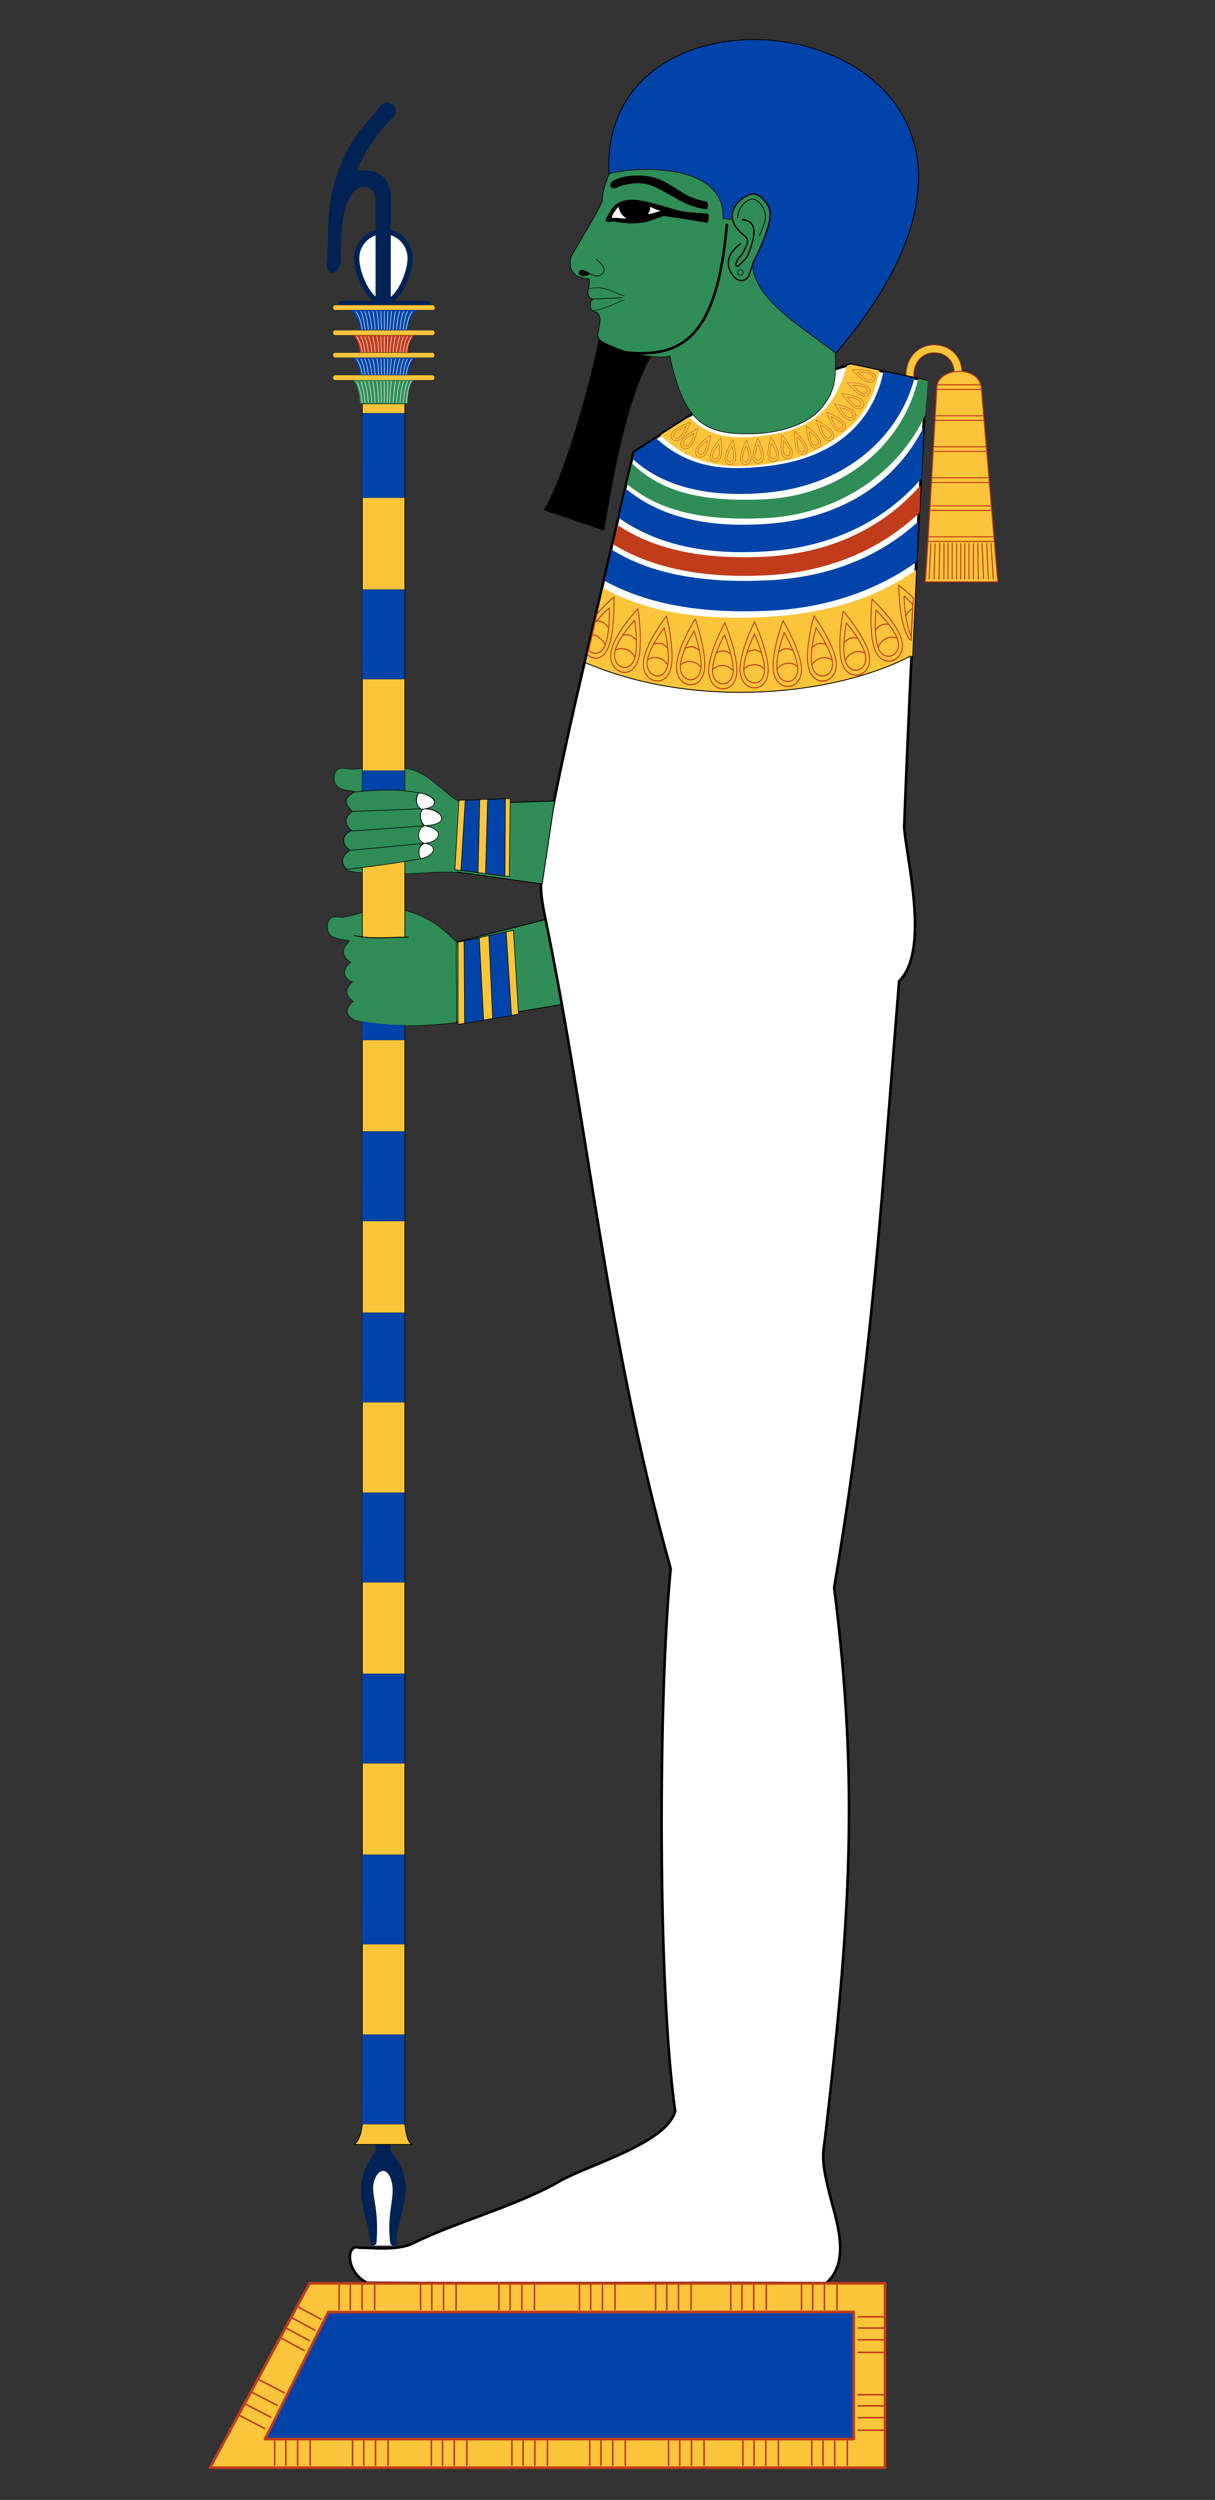 <svg xmlns="http://www.w3.org/2000/svg" width="350" height="720" version="1.0"><rect width="100%" height="100%" fill="#333333" stroke="none"/><defs><linearGradient id="a"><stop style="stop-color:#c13c1b;stop-opacity:1" offset="0"/><stop offset=".839" style="stop-color:#c13c1b;stop-opacity:.498"/><stop style="stop-color:#c13c1b;stop-opacity:0" offset="1"/></linearGradient></defs><path d="m110.332 622.055-5.065 6.555 2.18 18.12h5.95l1.791-18.54-4.856-6.135z" style="fill:#fff;fill-opacity:1;fill-rule:evenodd;stroke:none"/><path style="fill:none;stroke:#c13c1b;stroke-width:2.4;stroke-linecap:butt;stroke-linejoin:miter;stroke-miterlimit:4;stroke-opacity:1;stroke-dasharray:none" d="M262.085 108.696c-.24-10.981 13.746-10.486 13.895-1.536"/><path d="M262.085 108.696c-.24-10.981 13.746-10.486 13.895-1.536" style="fill:none;stroke:#fac53a;stroke-width:2;stroke-linecap:butt;stroke-linejoin:miter;stroke-miterlimit:4;stroke-opacity:1;stroke-dasharray:none"/><path style="fill:none;stroke:#025;stroke-width:1.5;stroke-linecap:round;stroke-linejoin:round;stroke-miterlimit:4;stroke-opacity:1;stroke-dasharray:none" d="M98.234 87.422h25.014"/><path d="m130.973 271.465 26.998-6.85 4.003 24.649-31.134 5.274" style="fill:#308d57;fill-opacity:1;fill-rule:evenodd;stroke:#000;stroke-width:.25;stroke-linecap:butt;stroke-linejoin:miter;stroke-miterlimit:4;stroke-opacity:1;stroke-dasharray:none"/><path d="M175.387 50.226c-3.413-68.922 145.785-42.646 65.396 51.541l-.438.132c-22.848-2.644-31.702-56.88-64.958-51.673z" style="fill:#04a;fill-rule:evenodd;stroke:#000;stroke-width:.25;stroke-linecap:butt;stroke-linejoin:miter;stroke-miterlimit:4;stroke-opacity:1;stroke-dasharray:none"/><path d="m184.014 186.43 40.448 117.553 11.797-6.32-38.341-109.126" style="fill:#c13c1b;fill-opacity:1;fill-rule:evenodd;stroke:#000;stroke-width:.25;stroke-linecap:butt;stroke-linejoin:miter;stroke-miterlimit:4;stroke-opacity:1;stroke-dasharray:none"/><path d="M229.94 191.908c-1.265 4.634-50.14 106.176-50.14 106.176l13.483 5.477 49.296-109.547" style="fill:#c13c1b;fill-opacity:1;fill-rule:evenodd;stroke:#000;stroke-width:.25;stroke-linecap:butt;stroke-linejoin:miter;stroke-miterlimit:4;stroke-opacity:1;stroke-dasharray:none"/><path d="m244.954 104.972-44.46 13.567-17.995 11.728s-5.13 22.328-11.731 50.413c-4.746 20.19-10.17 43.345-13.534 62.974-1.075 6.272-2.361 10.05-.418 19.44 13.201 63.815 17.477 120.632 36.379 188.707-3.59 37.051-3.77 120.636 1.301 156.233-2.618 9.682-26.625 15.843-34.272 20.757-12.812 7.033-28.845 11.11-41.933 17.617-4.618 1.756-10.838.963-14.88.945-3.785-1.256-3.84 7.086 2.312 10.098 38.045.264 93.54-.075 132.292.117 7.335-6.602 2.735-18.283.841-26.138-1.15-4.768-2.314-9.265-1.362-14.211 7.524-63.86 9.953-103.73 2.795-159.954 7.85-46.367 12.005-88.778 15.074-128.914L259 282.583c9.099-8.907 1.917-36.011 1.462-44.406 1.949-51.717 4.696-99.27 6.32-128.507l-21.827-4.698z" style="fill:#fff;stroke:#000;stroke-width:.75;stroke-linecap:butt;stroke-linejoin:miter;stroke-miterlimit:4;stroke-opacity:1;stroke-dasharray:none"/><path d="M100.363 250.794c-2.16-.42 4.28-4.356 1.49-21.944a1.42 1.42 0 0 1 .52-.068c.176.008.144-.273.107-.688-1.26-.482-1.868-.08-4.423-1.043-1.73-.653-2.383-3.287-1.265-4.908.482-1.028 1.802-.883 2.97-.753.973.237 5.022.072 6.22-.41 3.76-.628 6.76.08 10.201.2 7.582.927 10.93 7.131 17.31 10.41-.308 6.318-.667 13.483-.975 19.801-7.246-1-19.884 1.792-32.155-.597z" style="fill:#308d57;fill-opacity:1;fill-rule:evenodd;stroke:#000;stroke-width:.134px;stroke-linecap:butt;stroke-linejoin:miter;stroke-opacity:1"/><path style="fill:#fac53a;fill-opacity:1;fill-rule:evenodd;stroke:#c13c1b;stroke-width:.459;stroke-linecap:round;stroke-linejoin:round;stroke-miterlimit:4;stroke-opacity:1;stroke-dasharray:none" d="m3.642 527.346 17.19-31.841h99.391v31.84H3.643z" transform="translate(54.428 -168.892) scale(1.668)"/><path style="fill:#04a;fill-opacity:1;fill-rule:evenodd;stroke:#c13c1b;stroke-width:.459;stroke-linecap:round;stroke-linejoin:round;stroke-miterlimit:4;stroke-opacity:1;stroke-dasharray:none" d="m24.076 500.475 90.737-.024V522.4H13.14l10.936-21.925z" transform="translate(54.428 -168.892) scale(1.668)"/><path d="M-161.852 1800.38v29.295M-149.214 1800.38v29.295M-135.924 1800.38v29.295M-121.728 1800.38v29.295" style="fill:none;stroke:#c13c1b;stroke-width:1.798;stroke-linecap:round;stroke-linejoin:round;stroke-miterlimit:4;stroke-opacity:1;stroke-dasharray:none" transform="translate(162.429 198.576) scale(.255)"/><path style="fill:none;stroke:#c13c1b;stroke-width:1.798;stroke-linecap:round;stroke-linejoin:round;stroke-miterlimit:4;stroke-opacity:1;stroke-dasharray:none" d="M-161.852 1800.38v29.295M-149.214 1800.38v29.295M-135.924 1800.38v29.295M-121.728 1800.38v29.295" transform="translate(184.994 198.576) scale(.255)"/><path d="M-161.852 1800.38v29.295M-149.214 1800.38v29.295M-135.924 1800.38v29.295M-121.728 1800.38v29.295" style="fill:none;stroke:#c13c1b;stroke-width:1.798;stroke-linecap:round;stroke-linejoin:round;stroke-miterlimit:4;stroke-opacity:1;stroke-dasharray:none" transform="translate(208.203 198.576) scale(.255)"/><path style="fill:none;stroke:#c13c1b;stroke-width:1.798;stroke-linecap:round;stroke-linejoin:round;stroke-miterlimit:4;stroke-opacity:1;stroke-dasharray:none" d="M-161.852 1800.38v29.295M-149.214 1800.38v29.295M-135.924 1800.38v29.295M-121.728 1800.38v29.295" transform="translate(230.123 198.576) scale(.255)"/><path d="M-161.852 1800.38v29.295M-149.214 1800.38v29.295M-135.924 1800.38v29.295M-121.728 1800.38v29.295" style="fill:none;stroke:#c13c1b;stroke-width:1.798;stroke-linecap:round;stroke-linejoin:round;stroke-miterlimit:4;stroke-opacity:1;stroke-dasharray:none" transform="translate(251.785 198.576) scale(.255)"/><path style="fill:none;stroke:#c13c1b;stroke-width:1.798;stroke-linecap:round;stroke-linejoin:round;stroke-miterlimit:4;stroke-opacity:1;stroke-dasharray:none" d="M-161.852 1800.38v29.295M-149.214 1800.38v29.295M-135.924 1800.38v29.295M-121.728 1800.38v29.295" transform="translate(272.158 198.576) scale(.255)"/><path style="fill:none;stroke:#c13c1b;stroke-width:1.798;stroke-linecap:round;stroke-linejoin:round;stroke-miterlimit:4;stroke-opacity:1;stroke-dasharray:none" d="M-161.852 1800.38v29.295M-149.214 1800.38v29.295M-135.924 1800.38v29.295M-121.728 1800.38v29.295" transform="translate(120.394 243.447) scale(.255)"/><path d="M-161.852 1800.38v29.295M-149.214 1800.38v29.295M-135.924 1800.38v29.295M-121.728 1800.38v29.295" style="fill:none;stroke:#c13c1b;stroke-width:1.798;stroke-linecap:round;stroke-linejoin:round;stroke-miterlimit:4;stroke-opacity:1;stroke-dasharray:none" transform="rotate(-61.698 199.273 463.89) scale(.255)"/><path style="fill:none;stroke:#c13c1b;stroke-width:1.553;stroke-linecap:round;stroke-linejoin:round;stroke-miterlimit:4;stroke-opacity:1;stroke-dasharray:none" d="M-161.852 1800.38v29.295M-149.214 1800.38v29.295M-135.924 1800.38v29.295M-121.728 1800.38v29.295" transform="matrix(.143 -.255 .265 .137 -385.531 407.455)"/><path d="M-161.852 1800.38v29.295M-149.214 1800.38v29.295M-135.924 1800.38v29.295M-121.728 1800.38v29.295" style="fill:none;stroke:#c13c1b;stroke-width:1.798;stroke-linecap:round;stroke-linejoin:round;stroke-miterlimit:4;stroke-opacity:1;stroke-dasharray:none" transform="translate(142.83 243.447) scale(.255)"/><path style="fill:none;stroke:#c13c1b;stroke-width:1.798;stroke-linecap:round;stroke-linejoin:round;stroke-miterlimit:4;stroke-opacity:1;stroke-dasharray:none" d="M-161.852 1800.38v29.295M-149.214 1800.38v29.295M-135.924 1800.38v29.295M-121.728 1800.38v29.295" transform="translate(138.962 198.576) scale(.255)"/><path style="fill:none;stroke:#c13c1b;stroke-width:1.798;stroke-linecap:round;stroke-linejoin:round;stroke-miterlimit:4;stroke-opacity:1;stroke-dasharray:none" d="M-161.852 1800.38v29.295M-149.214 1800.38v29.295M-135.924 1800.38v29.295M-121.728 1800.38v29.295" transform="translate(165.524 243.447) scale(.255)"/><path d="M-161.852 1800.38v29.295M-149.214 1800.38v29.295M-135.924 1800.38v29.295M-121.728 1800.38v29.295" style="fill:none;stroke:#c13c1b;stroke-width:1.798;stroke-linecap:round;stroke-linejoin:round;stroke-miterlimit:4;stroke-opacity:1;stroke-dasharray:none" transform="translate(233.862 243.447) scale(.255)"/><path style="fill:none;stroke:#c13c1b;stroke-width:1.798;stroke-linecap:round;stroke-linejoin:round;stroke-miterlimit:4;stroke-opacity:1;stroke-dasharray:none" d="M-161.852 1800.38v29.295M-149.214 1800.38v29.295M-135.924 1800.38v29.295M-121.728 1800.38v29.295" transform="translate(255.266 243.447) scale(.255)"/><path d="M-161.852 1800.38v29.295M-149.214 1800.38v29.295M-135.924 1800.38v29.295M-121.728 1800.38v29.295" style="fill:none;stroke:#c13c1b;stroke-width:1.798;stroke-linecap:round;stroke-linejoin:round;stroke-miterlimit:4;stroke-opacity:1;stroke-dasharray:none" transform="translate(275.123 243.447) scale(.255)"/><path d="M-161.852 1800.38v29.295M-149.214 1800.38v29.295M-135.924 1800.38v29.295M-121.728 1800.38v29.295" style="fill:none;stroke:#c13c1b;stroke-width:1.798;stroke-linecap:round;stroke-linejoin:round;stroke-miterlimit:4;stroke-opacity:1;stroke-dasharray:none" transform="rotate(90 -8.573 722.386) scale(.255)"/><path style="fill:none;stroke:#c13c1b;stroke-width:1.798;stroke-linecap:round;stroke-linejoin:round;stroke-miterlimit:4;stroke-opacity:1;stroke-dasharray:none" d="M-161.852 1800.38v29.295M-149.214 1800.38v29.295M-135.924 1800.38v29.295M-121.728 1800.38v29.295" transform="rotate(90 2.637 711.176) scale(.255)"/><path d="M-161.852 1800.38v29.295M-149.214 1800.38v29.295M-135.924 1800.38v29.295M-121.728 1800.38v29.295" style="fill:none;stroke:#c13c1b;stroke-width:1.798;stroke-linecap:round;stroke-linejoin:round;stroke-miterlimit:4;stroke-opacity:1;stroke-dasharray:none" transform="translate(188.733 243.447) scale(.255)"/><path style="fill:none;stroke:#c13c1b;stroke-width:1.798;stroke-linecap:round;stroke-linejoin:round;stroke-miterlimit:4;stroke-opacity:1;stroke-dasharray:none" d="M-161.852 1800.38v29.295M-149.214 1800.38v29.295M-135.924 1800.38v29.295M-121.728 1800.38v29.295" transform="translate(211.169 243.447) scale(.255)"/><path d="M266.554 167.565c.297-1.788 3.318-55.713 3.318-55.713-.071-6.162 12.316-6.877 12.811 0l4.726 55.713h-20.855z" style="fill:#fac53a;fill-opacity:1;fill-rule:evenodd;stroke:#c13c1b;stroke-width:.3;stroke-linecap:butt;stroke-linejoin:miter;stroke-miterlimit:4;stroke-opacity:1;stroke-dasharray:none"/><path d="M133.028 231.518c.843 0 26.734-.82 26.734-.82l-3.581 23.911-24.522-3.47" style="fill:#308d57;fill-opacity:1;fill-rule:evenodd;stroke:#000;stroke-width:.25;stroke-linecap:butt;stroke-linejoin:miter;stroke-miterlimit:4;stroke-opacity:1;stroke-dasharray:none"/><path d="M-167.712 134.987c.013 4.162.248 6.023-2.214 9.24-2.754 3.597-8.556 4.58-11.813 4.677-8.358.249-12.073-1.648-14.574-13.42-2.238.84-12.779-1.28-12.443-3.767.158-.468.29-1.404.416-2.452-.075-1.056-.485-1.41-1.18-1.478-.39.12-1.012-1.854.109-2.13-1.116.087-1.141-1.266-.959-1.814.188-.574.263-1.275.094-1.709-2.282.016-3.774-1.276-3.04-3.868 1.265-2.276 4.036-6.677 5.375-9.525-.114-1.062.432-3.04 1.17-4.652.888-.78 20.05-3.294 19.68 7.67l2.087.232 3.027.23-.013 7.19c-.219 6.46 10.347 12.19 14.278 15.576z" style="fill:#308d57;fill-opacity:1;fill-rule:evenodd;stroke:#000;stroke-width:.111px;stroke-linecap:butt;stroke-linejoin:miter;stroke-opacity:1" transform="translate(520.389 -123.458) scale(1.668)"/><path style="fill:none;stroke:#000;stroke-width:.443;stroke-linecap:butt;stroke-linejoin:miter;stroke-miterlimit:4;stroke-opacity:1;stroke-dasharray:none" d="M-186.44 112.65c-1.667 19.269-7.424 23.298-17.631 22.203" transform="translate(520.389 -123.458) scale(1.668)"/><path style="fill:#000;fill-rule:evenodd;stroke:#000;stroke-width:.026px;stroke-linecap:butt;stroke-linejoin:miter;stroke-opacity:1" d="M-189.86 108.863c-1.285-.25-2.523-.606-3.65-1.219-2.12-1.152-3.738-2.763-6.648-3.195-2.332-.307-4.376.009-5.695.666-1.338.666-.67 1.739.382 1.268 1.054-.47 2.978-.933 4.847-.652 1.87.282 4.828 2.313 6.648 3.196 1.821.883 2.794 1.033 4.09 1.227.184-.485.172-.908.026-1.29zM-189.655 110.927c-3.381-.225-4.28-.204-7.135-1.126-3.792-1.094-8.124-2.547-9.86.813-.766 1.37-1.392 1.89.623 1.632 5.28.931 6.398-.32 8.72-.94 1.767.209 4.643.694 7.483 1.17.21-.486.297-.997.169-1.549z" transform="translate(520.389 -123.458) scale(1.668)"/><path style="fill:#000;fill-rule:evenodd;stroke:#000;stroke-width:.026px;stroke-linecap:butt;stroke-linejoin:miter;stroke-opacity:1" d="M-200.103 109.377c-1.912-.683-3.725-1.005-5.126.165.175 1.011.565 1.82 1.47 2.144 1.073.183 2.877-.01 3.502-.633.624-.623.76-1.415.154-1.676z" transform="translate(520.389 -123.458) scale(1.668)"/><path style="fill:#fff;fill-rule:evenodd;stroke:#000;stroke-width:.026px;stroke-linecap:butt;stroke-linejoin:miter;stroke-opacity:1" d="M-197.869 110.413c-.833-.186-1.302-.466-1.861-.722.112.57-.129.93-.376 1.287.302.095 1.86-.433 2.237-.565zM-205.172 109.671c-.581.736-1.09 1.289-1.161 1.99.852-.142 1.892.228 2.553.026-.902-.515-1.24-1.226-1.392-2.016z" transform="translate(520.389 -123.458) scale(1.668)"/><path style="fill:#000;fill-rule:evenodd;stroke:#000;stroke-width:.599px;stroke-linecap:butt;stroke-linejoin:miter;stroke-opacity:1" d="M1448.928 2.54c-6.919-4.804-10.712-5.04-11.25-1.25-.774 5.463 6.098 2.439 10.893 2.144" transform="translate(-199.723 78.143) scale(.255)"/><path d="M1456.593-13.717c15.338 11.122 7.837 18.918.874 18.986-6.89.064-17.44-11.083-19.559-4.398-2.14 6.75 11.37 3.663 11.066 1.803" style="fill:none;stroke:#000;stroke-width:.749;stroke-linecap:butt;stroke-linejoin:miter;stroke-miterlimit:4;stroke-opacity:1;stroke-dasharray:none" transform="translate(-199.723 78.143) scale(.255)"/><path style="fill:none;stroke:#000;stroke-width:.115;stroke-linecap:round;stroke-linejoin:round;stroke-miterlimit:4;stroke-opacity:1;stroke-dasharray:none" d="M-204.613 125.44c-.157-.035-4.857.217-4.857.217" transform="translate(520.389 -123.458) scale(1.668)"/><path style="fill:#308d57;fill-opacity:1;fill-rule:evenodd;stroke:none" d="M1627.879-41.912c2.292 3.336-2.106 6.544-5.304 7.866-20.372 10.92-20.19 25.742-12.595 36.306 4.577 8.052 13.79 5.702 16.25 1.411 2.59-4.514 4.934-10.424 8.381-16.305 30.268-43.381 25.139-54.455 25.163-55.949.042-2.624-7.507-20.593-18.896-18.998-11.69 1.637-39.536 18.594-13 45.669z" transform="rotate(-7.729 896.93 1515.703) scale(.255)"/><path d="M1623.794-34.046c-20.371 10.92-20.19 25.742-12.594 36.306 4.576 8.052 13.789 5.702 16.25 1.411 2.59-4.514 4.933-10.424 8.38-16.305 30.268-43.381 25.14-54.455 25.163-55.949.042-2.624-7.506-20.593-18.896-18.998-11.69 1.637-39.535 18.594-12.999 45.669 5.767 5.798.233 11.617-5.223 19.637m4.664-38.16c17.094 3.122 14.156 19.239-.147 42.727-9.938 7.996-11.58 9.385-13.139 8.32-1.44-.984-.037-5.979 8.912-12.902" style="fill:none;stroke:#000;stroke-width:1.446;stroke-linecap:butt;stroke-linejoin:miter;stroke-miterlimit:4;stroke-opacity:1;stroke-dasharray:none" transform="rotate(-7.729 896.93 1515.703) scale(.255)"/><path d="M1623.818-62.519c2.297-13.994 14.565-20.014 19.367-19.507 4.454.471 9.893 5.768 12.165 16.65 1.58 7.566-5.13 17.874-9.954 25.83" style="fill:none;stroke:#000;stroke-width:.899;stroke-linecap:butt;stroke-linejoin:miter;stroke-miterlimit:4;stroke-opacity:1;stroke-dasharray:none" transform="rotate(-7.729 896.93 1515.703) scale(.255)"/><path transform="rotate(-9.627 1489.856 331.296) scale(.255)" d="M1075.812-515.52a3.125 3.157 0 0 1-3.125 3.156 3.125 3.157 0 0 1-3.125-3.157 3.125 3.157 0 0 1 3.125-3.157 3.125 3.157 0 0 1 3.125 3.157z" style="color:#000;fill:none;stroke:#000;stroke-width:.599;stroke-linecap:butt;stroke-linejoin:miter;stroke-miterlimit:4;stroke-opacity:1;stroke-dasharray:none;stroke-dashoffset:0;marker:none;visibility:visible;display:inline;overflow:visible;enable-background:accumulate"/><path d="M-210.411 123.913c2.913-.796 4.774.92 6.279 1.197M-209.677 127.642c2.344-.181 4.544-1.656 5.506-1.778" style="fill:none;stroke:#000;stroke-width:.092px;stroke-linecap:round;stroke-linejoin:round;stroke-opacity:1" transform="translate(520.389 -123.458) scale(1.668)"/><path style="color:#000;fill:#04a;fill-opacity:1;fill-rule:evenodd;stroke:none;stroke-width:5.265;marker:none;visibility:visible;display:inline;overflow:visible;enable-background:accumulate" d="M-271.989 191.31c-6.285 5.74-14.851 9.648-26.15 10.159-11.359.513-20.107-1.17-26.77-5.303l-1.182 5.409c7.563 4.14 16.973 5.65 28.17 5.144 10.343-.468 18.927-3.623 25.665-8.446l.267-6.963z" transform="translate(718.177 -168.892) scale(1.668)"/><path style="color:#000;fill:#308d57;fill-opacity:1;fill-rule:evenodd;stroke:none;stroke-width:3.231;marker:none;visibility:visible;display:inline;overflow:visible;enable-background:accumulate" d="M-271.992 166.617c-2.64 11.632-13.258 20.258-26.617 20.852-8.566.38-15.21-.592-20.25-4.094a19.456 19.456 0 0 1-2.55-2.119l-.869 3.572c.51.427 1.035.828 1.576 1.203 5.891 4.095 13.333 5.083 22.218 4.688 12.503-.556 23.03-7.665 27.725-17.825l.434-5.868-1.667-.409z" transform="translate(718.177 -168.892) scale(1.668)"/><path style="color:#000;fill:#c13c1b;fill-opacity:1;fill-rule:evenodd;stroke:none;stroke-width:3.231;marker:none;visibility:visible;display:inline;overflow:visible;enable-background:accumulate" d="M-271.564 185.016c-5.888 6.766-14.753 11.75-26.857 12.359-11.46.576-19.527-1.501-25.361-5.393l-.893 3.25c6.419 3.942 15.018 5.935 26.41 5.362 11.364-.572 20.179-4.814 26.524-10.832l.177-4.746z" transform="translate(718.177 -168.892) scale(1.668)"/><path style="color:#000;fill:#04a;fill-opacity:1;fill-rule:evenodd;stroke:none;stroke-width:4.739;marker:none;visibility:visible;display:inline;overflow:visible;enable-background:accumulate" d="M-277.986 165.393c-1.662 8.15-7.68 14.975-20.21 16.358-6.782.749-13.078.59-19.064-4.828l-3.669 2.415-.256 1.26c4.601 4.167 11.827 6.702 22.826 5.746 14.345-1.247 23.226-10.17 25.72-19.776l-5.347-1.175z" transform="translate(718.177 -168.892) scale(1.668)"/><path style="color:#000;fill:#04a;fill-opacity:1;fill-rule:evenodd;stroke:none;stroke-width:4.739;marker:none;visibility:visible;display:inline;overflow:visible;enable-background:accumulate" d="M-271.04 174.976c-4.464 8.965-13.51 15.805-27.194 16.743-7.422.506-15.116-.231-21.406-4.063a24.555 24.555 0 0 1-2.844-2.02l-1.175 5.067c.509.358 1.026.696 1.55 1.016 7.517 4.578 16.252 5.26 24.188 4.719 11.651-.8 20.594-5.684 26.51-12.604l.37-8.858z" transform="translate(718.177 -168.892) scale(1.668)"/><path style="color:#000;fill:#fac53a;fill-opacity:1;fill-rule:evenodd;stroke:none;stroke-width:11.819;marker:none;visibility:visible;display:inline;overflow:visible;enable-background:accumulate" d="M-272.336 199.637c-6.242 4.464-14.717 7.64-26.648 8.176h-.03c-.124.006-.222.026-.345.03-11.77.482-20.418-1.348-27.044-5.069l-2.869 12.857c8.369 3.865 18.507 5.569 30.325 5.086.139-.006.268-.025.406-.031 10.097-.454 18.547-2.761 25.536-6.192l.669-14.857z" transform="translate(718.177 -168.892) scale(1.668)"/><path style="fill:none;stroke:#c13c1b;stroke-width:.599;stroke-linecap:butt;stroke-linejoin:miter;stroke-miterlimit:4;stroke-opacity:1;stroke-dasharray:none" d="M828.256 211.133c-.133-7.458 4.89-18.968 9.068-26.236 3.807 7.34 8.604 19.118 8.573 26.123-.058 13.468-17.408 12.792-17.64.113z" transform="matrix(.44 -.155 .135 .505 -150.45 212.472)"/><path d="M830.586 210.952c-.098-5.523 3.607-14.048 6.69-19.431 2.808 5.437 6.346 14.16 6.324 19.348-.043 9.975-12.842 9.474-13.014.083z" style="fill:none;stroke:#c13c1b;stroke-width:.599;stroke-linecap:butt;stroke-linejoin:miter;stroke-miterlimit:4;stroke-opacity:1;stroke-dasharray:none" transform="matrix(.44 -.155 .135 .505 -150.45 212.472)"/><path style="color:#000;fill:none;stroke:#c13c1b;stroke-width:.599;stroke-linecap:round;stroke-linejoin:round;stroke-miterlimit:4;stroke-opacity:1;stroke-dasharray:none;stroke-dashoffset:0;marker:none;visibility:visible;display:inline;overflow:visible;enable-background:accumulate" d="M830.639 210.693c.946-.86 3.268-2.467 6.402-2.467 3.135 0 4.908 1.137 6.304 2.354M832.876 201.449c1.17-.803 3.352-1.268 4.35-1.254 1.081.015 3.165.742 4.055 1.31" transform="matrix(.44 -.155 .135 .505 -150.45 212.472)"/><path style="fill:none;stroke:#c13c1b;stroke-width:.599;stroke-linecap:butt;stroke-linejoin:miter;stroke-miterlimit:4;stroke-opacity:1;stroke-dasharray:none" d="M828.256 211.133c-.133-7.458 4.89-18.968 9.068-26.236 3.807 7.34 8.604 19.118 8.573 26.123-.058 13.468-17.408 12.792-17.64.113z" transform="matrix(.451 -.106 .092 .518 -160.14 170.375)"/><path d="M830.586 210.952c-.098-5.523 3.607-14.048 6.69-19.431 2.808 5.437 6.346 14.16 6.324 19.348-.043 9.975-12.842 9.474-13.014.083z" style="fill:none;stroke:#c13c1b;stroke-width:.599;stroke-linecap:butt;stroke-linejoin:miter;stroke-miterlimit:4;stroke-opacity:1;stroke-dasharray:none" transform="matrix(.451 -.106 .092 .518 -160.14 170.375)"/><path style="color:#000;fill:none;stroke:#c13c1b;stroke-width:.599;stroke-linecap:round;stroke-linejoin:round;stroke-miterlimit:4;stroke-opacity:1;stroke-dasharray:none;stroke-dashoffset:0;marker:none;visibility:visible;display:inline;overflow:visible;enable-background:accumulate" d="M830.639 210.693c.946-.86 3.268-2.467 6.402-2.467 3.135 0 4.908 1.137 6.304 2.354M832.876 201.449c1.17-.803 3.352-1.268 4.35-1.254 1.081.015 3.165.742 4.055 1.31" transform="matrix(.451 -.106 .092 .518 -160.14 170.375)"/><path style="fill:none;stroke:#c13c1b;stroke-width:.599;stroke-linecap:butt;stroke-linejoin:miter;stroke-miterlimit:4;stroke-opacity:1;stroke-dasharray:none" d="M828.256 211.133c-.133-7.458 4.89-18.968 9.068-26.236 3.807 7.34 8.604 19.118 8.573 26.123-.058 13.468-17.408 12.792-17.64.113z" transform="matrix(.424 -.205 .178 .487 -136.731 254.117)"/><path d="M830.586 210.952c-.098-5.523 3.607-14.048 6.69-19.431 2.808 5.437 6.346 14.16 6.324 19.348-.043 9.975-12.842 9.474-13.014.083z" style="fill:none;stroke:#c13c1b;stroke-width:.599;stroke-linecap:butt;stroke-linejoin:miter;stroke-miterlimit:4;stroke-opacity:1;stroke-dasharray:none" transform="matrix(.424 -.205 .178 .487 -136.731 254.117)"/><path style="color:#000;fill:none;stroke:#c13c1b;stroke-width:.599;stroke-linecap:round;stroke-linejoin:round;stroke-miterlimit:4;stroke-opacity:1;stroke-dasharray:none;stroke-dashoffset:0;marker:none;visibility:visible;display:inline;overflow:visible;enable-background:accumulate" d="M830.639 210.693c.946-.86 3.268-2.467 6.402-2.467 3.135 0 4.908 1.137 6.304 2.354M832.876 201.449c1.17-.803 3.352-1.268 4.35-1.254 1.081.015 3.165.742 4.055 1.31" transform="matrix(.424 -.205 .178 .487 -136.731 254.117)"/><path d="M828.256 211.133c-.133-7.458 4.89-18.968 9.068-26.236 3.807 7.34 8.604 19.118 8.573 26.123-.058 13.468-17.408 12.792-17.64.113z" style="fill:none;stroke:#c13c1b;stroke-width:.599;stroke-linecap:butt;stroke-linejoin:miter;stroke-miterlimit:4;stroke-opacity:1;stroke-dasharray:none" transform="matrix(.46 0 0 .528 -167.809 81.488)"/><path style="fill:none;stroke:#c13c1b;stroke-width:.599;stroke-linecap:butt;stroke-linejoin:miter;stroke-miterlimit:4;stroke-opacity:1;stroke-dasharray:none" d="M830.586 210.952c-.098-5.523 3.607-14.048 6.69-19.431 2.808 5.437 6.346 14.16 6.324 19.348-.043 9.975-12.842 9.474-13.014.083z" transform="matrix(.46 0 0 .528 -167.809 81.488)"/><path d="M830.639 210.693c.946-.86 3.268-2.467 6.402-2.467 3.135 0 4.908 1.137 6.304 2.354M832.876 201.449c1.17-.803 3.352-1.268 4.35-1.254 1.081.015 3.165.742 4.055 1.31" style="color:#000;fill:none;stroke:#c13c1b;stroke-width:.599;stroke-linecap:round;stroke-linejoin:round;stroke-miterlimit:4;stroke-opacity:1;stroke-dasharray:none;stroke-dashoffset:0;marker:none;visibility:visible;display:inline;overflow:visible;enable-background:accumulate" transform="matrix(.46 0 0 .528 -167.809 81.488)"/><path style="fill:none;stroke:#c13c1b;stroke-width:.599;stroke-linecap:butt;stroke-linejoin:miter;stroke-miterlimit:4;stroke-opacity:1;stroke-dasharray:none" d="M828.256 211.133c-.133-7.458 4.89-18.968 9.068-26.236 3.807 7.34 8.604 19.118 8.573 26.123-.058 13.468-17.408 12.792-17.64.113z" transform="matrix(.46 .021 -.018 .528 -173.038 64.17)"/><path d="M830.586 210.952c-.098-5.523 3.607-14.048 6.69-19.431 2.808 5.437 6.346 14.16 6.324 19.348-.043 9.975-12.842 9.474-13.014.083z" style="fill:none;stroke:#c13c1b;stroke-width:.599;stroke-linecap:butt;stroke-linejoin:miter;stroke-miterlimit:4;stroke-opacity:1;stroke-dasharray:none" transform="matrix(.46 .021 -.018 .528 -173.038 64.17)"/><path style="color:#000;fill:none;stroke:#c13c1b;stroke-width:.599;stroke-linecap:round;stroke-linejoin:round;stroke-miterlimit:4;stroke-opacity:1;stroke-dasharray:none;stroke-dashoffset:0;marker:none;visibility:visible;display:inline;overflow:visible;enable-background:accumulate" d="M830.639 210.693c.946-.86 3.268-2.467 6.402-2.467 3.135 0 4.908 1.137 6.304 2.354M832.876 201.449c1.17-.803 3.352-1.268 4.35-1.254 1.081.015 3.165.742 4.055 1.31" transform="matrix(.46 .021 -.018 .528 -173.038 64.17)"/><path style="fill:none;stroke:#c13c1b;stroke-width:.599;stroke-linecap:butt;stroke-linejoin:miter;stroke-miterlimit:4;stroke-opacity:1;stroke-dasharray:none" d="M828.256 211.133c-.133-7.458 4.89-18.968 9.068-26.236 3.807 7.34 8.604 19.118 8.573 26.123-.058 13.468-17.408 12.792-17.64.113z" transform="matrix(.457 -.059 .051 .525 -166.5 131.109)"/><path d="M830.586 210.952c-.098-5.523 3.607-14.048 6.69-19.431 2.808 5.437 6.346 14.16 6.324 19.348-.043 9.975-12.842 9.474-13.014.083z" style="fill:none;stroke:#c13c1b;stroke-width:.599;stroke-linecap:butt;stroke-linejoin:miter;stroke-miterlimit:4;stroke-opacity:1;stroke-dasharray:none" transform="matrix(.457 -.059 .051 .525 -166.5 131.109)"/><path style="color:#000;fill:none;stroke:#c13c1b;stroke-width:.599;stroke-linecap:round;stroke-linejoin:round;stroke-miterlimit:4;stroke-opacity:1;stroke-dasharray:none;stroke-dashoffset:0;marker:none;visibility:visible;display:inline;overflow:visible;enable-background:accumulate" d="M830.639 210.693c.946-.86 3.268-2.467 6.402-2.467 3.135 0 4.908 1.137 6.304 2.354M832.876 201.449c1.17-.803 3.352-1.268 4.35-1.254 1.081.015 3.165.742 4.055 1.31" transform="matrix(.457 -.059 .051 .525 -166.5 131.109)"/><path d="M831.703 197.658c1.764-4.736 3.524-9.114 5.621-12.761 3.807 7.34 8.604 19.118 8.573 26.123-.033 7.71-5.183 10.447-10.094 9.289l-4.1-22.65z" style="fill:none;stroke:#c13c1b;stroke-width:.599;stroke-linecap:butt;stroke-linejoin:miter;stroke-miterlimit:4;stroke-opacity:1;stroke-dasharray:none" transform="matrix(.416 .226 -.197 .477 -135.063 -105.435)"/><path style="fill:none;stroke:#c13c1b;stroke-width:.599;stroke-linecap:butt;stroke-linejoin:miter;stroke-miterlimit:4;stroke-opacity:1;stroke-dasharray:none" d="M832.6 202.597c1.344-4.02 2.896-7.969 4.675-11.076 2.809 5.437 6.347 14.16 6.325 19.348-.025 5.8-4.365 8.059-8.026 7.086l-2.974-15.358z" transform="matrix(.416 .226 -.197 .477 -135.063 -105.435)"/><path d="M834.043 209.08c.72-.212 2.255-.675 2.973-.533 3 .59 4.933.816 6.33 2.033M832.876 201.449c1.17-.803 3.352-1.268 4.35-1.254 1.081.015 3.165.742 4.055 1.31" style="color:#000;fill:none;stroke:#c13c1b;stroke-width:.599;stroke-linecap:round;stroke-linejoin:round;stroke-miterlimit:4;stroke-opacity:1;stroke-dasharray:none;stroke-dashoffset:0;marker:none;visibility:visible;display:inline;overflow:visible;enable-background:accumulate" transform="matrix(.416 .226 -.197 .477 -135.063 -105.435)"/><path style="fill:none;stroke:#c13c1b;stroke-width:.599;stroke-linecap:butt;stroke-linejoin:miter;stroke-miterlimit:4;stroke-opacity:1;stroke-dasharray:none" d="M828.256 211.133c-.133-7.458 4.89-18.968 9.068-26.236 3.807 7.34 8.604 19.118 8.573 26.123-.058 13.468-17.408 12.792-17.64.113z" transform="matrix(.45 .11 -.096 .517 -167.028 -10.26)"/><path d="M830.586 210.952c-.098-5.523 3.607-14.048 6.69-19.431 2.808 5.437 6.346 14.16 6.324 19.348-.043 9.975-12.842 9.474-13.014.083z" style="fill:none;stroke:#c13c1b;stroke-width:.599;stroke-linecap:butt;stroke-linejoin:miter;stroke-miterlimit:4;stroke-opacity:1;stroke-dasharray:none" transform="matrix(.45 .11 -.096 .517 -167.028 -10.26)"/><path style="color:#000;fill:none;stroke:#c13c1b;stroke-width:.599;stroke-linecap:round;stroke-linejoin:round;stroke-miterlimit:4;stroke-opacity:1;stroke-dasharray:none;stroke-dashoffset:0;marker:none;visibility:visible;display:inline;overflow:visible;enable-background:accumulate" d="M830.639 210.693c.946-.86 3.268-2.467 6.402-2.467 3.135 0 4.908 1.137 6.304 2.354M832.876 201.449c1.17-.803 3.352-1.268 4.35-1.254 1.081.015 3.165.742 4.055 1.31" transform="matrix(.45 .11 -.096 .517 -167.028 -10.26)"/><path d="M828.256 211.133c-.133-7.458 4.89-18.968 9.068-26.236 3.807 7.34 8.604 19.118 8.573 26.123-.058 13.468-17.408 12.792-17.64.113z" style="fill:none;stroke:#c13c1b;stroke-width:.599;stroke-linecap:butt;stroke-linejoin:miter;stroke-miterlimit:4;stroke-opacity:1;stroke-dasharray:none" transform="matrix(.438 .16 -.139 .504 -157.28 -51.838)"/><path style="fill:none;stroke:#c13c1b;stroke-width:.599;stroke-linecap:butt;stroke-linejoin:miter;stroke-miterlimit:4;stroke-opacity:1;stroke-dasharray:none" d="M830.586 210.952c-.098-5.523 3.607-14.048 6.69-19.431 2.808 5.437 6.346 14.16 6.324 19.348-.043 9.975-12.842 9.474-13.014.083z" transform="matrix(.438 .16 -.139 .504 -157.28 -51.838)"/><path d="M830.639 210.693c.946-.86 3.268-2.467 6.402-2.467 3.135 0 4.908 1.137 6.304 2.354M832.876 201.449c1.17-.803 3.352-1.268 4.35-1.254 1.081.015 3.165.742 4.055 1.31" style="color:#000;fill:none;stroke:#c13c1b;stroke-width:.599;stroke-linecap:round;stroke-linejoin:round;stroke-miterlimit:4;stroke-opacity:1;stroke-dasharray:none;stroke-dashoffset:0;marker:none;visibility:visible;display:inline;overflow:visible;enable-background:accumulate" transform="matrix(.438 .16 -.139 .504 -157.28 -51.838)"/><path style="fill:none;stroke:#c13c1b;stroke-width:.599;stroke-linecap:butt;stroke-linejoin:miter;stroke-miterlimit:4;stroke-opacity:1;stroke-dasharray:none" d="M828.256 211.133c-.133-7.458 4.89-18.968 9.068-26.236 3.807 7.34 8.604 19.118 8.573 26.123-.058 13.468-17.408 12.792-17.64.113z" transform="matrix(.458 .054 -.047 .526 -174.522 35.792)"/><path d="M830.586 210.952c-.098-5.523 3.607-14.048 6.69-19.431 2.808 5.437 6.346 14.16 6.324 19.348-.043 9.975-12.842 9.474-13.014.083z" style="fill:none;stroke:#c13c1b;stroke-width:.599;stroke-linecap:butt;stroke-linejoin:miter;stroke-miterlimit:4;stroke-opacity:1;stroke-dasharray:none" transform="matrix(.458 .054 -.047 .526 -174.522 35.792)"/><path style="color:#000;fill:none;stroke:#c13c1b;stroke-width:.599;stroke-linecap:round;stroke-linejoin:round;stroke-miterlimit:4;stroke-opacity:1;stroke-dasharray:none;stroke-dashoffset:0;marker:none;visibility:visible;display:inline;overflow:visible;enable-background:accumulate" d="M830.639 210.693c.946-.86 3.268-2.467 6.402-2.467 3.135 0 4.908 1.137 6.304 2.354M832.876 201.449c1.17-.803 3.352-1.268 4.35-1.254 1.081.015 3.165.742 4.055 1.31" transform="matrix(.458 .054 -.047 .526 -174.522 35.792)"/><path style="fill:none;stroke:#c13c1b;stroke-width:.599;stroke-linecap:butt;stroke-linejoin:miter;stroke-miterlimit:4;stroke-opacity:1;stroke-dasharray:none" d="M828.256 211.133c-.133-7.458 4.89-18.968 9.068-26.236 1.71 3.297 2.835 6.118 4.417 10.37l-12.733 19.454c-.774-1.406-.715-1.557-.752-3.588z" transform="matrix(.398 -.265 .23 .457 -116.867 305.986)"/><path d="M837.275 191.52c1.153 2.231 1.294 4.018 2.396 6.884l-9.629 14.61c.818-7.6 3.673-14.787 7.233-21.493z" style="fill:none;stroke:#c13c1b;stroke-width:.599;stroke-linecap:butt;stroke-linejoin:miter;stroke-miterlimit:4;stroke-opacity:1;stroke-dasharray:none" transform="matrix(.398 -.265 .23 .457 -116.867 305.986)"/><path style="color:#000;fill:none;stroke:#c13c1b;stroke-width:.599;stroke-linecap:round;stroke-linejoin:round;stroke-miterlimit:4;stroke-opacity:1;stroke-dasharray:none;stroke-dashoffset:0;marker:none;visibility:visible;display:inline;overflow:visible;enable-background:accumulate" d="M832.876 201.449c1.17-.803 3.352-1.268 4.35-1.254 1.081.015.263-.594 1.153-.026" transform="matrix(.398 -.265 .23 .457 -116.867 305.986)"/><path style="fill:#fac53a;fill-opacity:1;fill-rule:evenodd;stroke:none" d="M-284.26 164.34c-2.03 6.69-4.797 9.906-11.13 11.566-6.716 1.386-12.2 1.514-16.178-2.674l-4.937 3.154c2.84 2.657 4.648 3.631 7.521 4.489 5.157 1.539 9.371.852 14.277-.134 3.722-.748 7.657-2.809 10.942-5.741 2.728-2.435 4.311-5.895 5.096-9.766l-4.915-1.05-.676.155z" transform="translate(718.177 -168.892) scale(1.668)"/><path d="M187.32 102.793c-5.52-.607-10.084-2.442-14.744-4.739-2.514 12.444-9.696 38.662-15.75 48.777l17.072 5.81c2.28-13.02 6.073-36.62 13.423-49.848z" style="fill:#000;fill-rule:evenodd;stroke:#000;stroke-width:.25;stroke-linecap:butt;stroke-linejoin:miter;stroke-miterlimit:4;stroke-opacity:1;stroke-dasharray:none"/><path d="M168.26 190.702c32.061 13.88 72.482 9.563 94.084-1.77" style="fill:none;stroke:#000;stroke-width:.25;stroke-linecap:butt;stroke-linejoin:miter;stroke-miterlimit:4;stroke-opacity:1;stroke-dasharray:none"/><path style="color:#000;fill:#fff;fill-opacity:1;fill-rule:evenodd;stroke:#025;stroke-width:1.5;stroke-linecap:round;stroke-linejoin:round;stroke-miterlimit:4;stroke-opacity:1;stroke-dasharray:none;stroke-dashoffset:0;marker:none;visibility:visible;display:inline;overflow:visible;enable-background:accumulate" d="M118.15 74.402c0 4.27-3.451 12.712-7.703 12.712-4.252 0-7.702-8.442-7.702-12.712 0-4.269 3.45-7.734 7.702-7.734s7.702 3.465 7.702 7.734z"/><path d="M94.19 75.887c.819-8.138-.462-15.283 2.88-25.178 4.078-12.075 8.152-14.169 12.902-20.513 1.799-1.47 4.76.066 3.789 2.86-5.508 5.131-9.44 12.137-11.046 16.135 1.652-.187 9.61-.798 9.788 7.448l-.027 563.04c8.86 10.167 1.244 17.981 1.72 26.814-.905.437-1.624.157-1.716-.612-1.186-9.666 2.11-13.881-.06-18.908-1.037-2.403-2.978-2.29-4.11-.245-2.436 4.407.978 7.118.087 19.059-.065.869-1.13 1.12-1.563.598-.555-8.874-6.69-16.354 1.43-26.715l-.01-562.358c-.458-4.6-5.434-5.093-7.906.105-2.897 6.094-1.67 12.41-2.446 18.614-1.287 3.995-3.931 2.455-3.713-.144z" style="fill:#025;fill-opacity:1;fill-rule:evenodd;stroke:#025;stroke-width:.147px;stroke-linecap:round;stroke-linejoin:round;stroke-opacity:1"/><path style="fill:#fac53a;fill-opacity:1;fill-rule:evenodd;stroke:#000;stroke-width:.599;stroke-linecap:round;stroke-linejoin:round;stroke-miterlimit:4;stroke-opacity:1;stroke-dasharray:none" d="m-2308.134 205.37 77.333 3.62-8.652 53.731-68.7-6.37.02-50.982z" transform="matrix(.01 .29 -.29 .01 229.63 897.29)"/><path d="m-2308.033 210.227 76.797 3.125-3.416 19.074-73.327-4.556-.054-17.643zM-2308.038 235.674l72.199 4.206c-1.324 5.505-1.78 11.416-2.7 16.889l-69.12-6.634-.38-14.461z" style="fill:#04a;fill-opacity:1;fill-rule:evenodd;stroke:#000;stroke-width:.599;stroke-linecap:round;stroke-linejoin:round;stroke-miterlimit:4;stroke-opacity:1;stroke-dasharray:none" transform="matrix(.01 .29 -.29 .01 229.63 897.29)"/><path d="M100.694 270.983c-1.287-.483-1.905-.068-4.515-1.033-1.768-.654-2.451-3.334-1.323-4.993.484-1.052 1.83-.913 3.023-.789.993.236 4.9-.809 6.117-1.308 3.828-.666 6.883-1.028 10.392-.93 7.734.894 12.542 4.96 17.09 9.39-.271 6.441.26 16.76-.01 23.202-7.848.896-16.752 1.357-24.646.31-.196-.031-.451-.083-.917-.117-.465-.033-2.947-.718-3.138-.737a2.884 2.884 0 0 1-.672-.166c-2.646-1.526-2.837-3.15-.296-5.428-2.27-1.6-2.563-3.438-.24-5.592-2.964-.928-2.977-4.066-.452-5.595-2.95-1.941-2.428-4.116-1.104-5.345.16-.159.461-.58.691-.869z" style="fill:#308d57;fill-opacity:1;fill-rule:evenodd;stroke:#000;stroke-width:.136px;stroke-linecap:butt;stroke-linejoin:miter;stroke-opacity:1"/><path d="M249.22 631.198c.824-.667 1.23-2.05 1.383-3.479l-.01-295.424v-1.661h7.346v297.041c.098 1.042.326 2.909 1.162 3.523h-9.881z" style="fill:#fac53a;fill-opacity:1;fill-rule:evenodd;stroke:#000;stroke-width:.12;stroke-linecap:butt;stroke-linejoin:miter;stroke-miterlimit:4;stroke-opacity:1;stroke-dasharray:none" transform="translate(-313.621 -435.213) scale(1.668)"/><path d="M538.285 581.1v15.457h-7.324l.016-15.457h7.308zM538.285 612.172v15.456h-7.324l.016-15.456h7.308zM538.285 549.85v15.457h-7.324l.016-15.457h7.308zM538.285 487.529v15.456h-7.324l.016-15.456h7.308zM538.285 518.6v15.457h-7.324l.016-15.457h7.308zM538.285 456.225v15.456h-7.324l.016-15.456h7.308zM538.285 393.903v15.457h-7.324l.016-15.457h7.308zM538.285 424.975v15.456h-7.324l.016-15.456h7.308zM538.285 362.653v15.457h-7.324l.016-15.457h7.308zM538.285 332.205v14.585h-7.324l.016-14.585h7.308z" style="color:#000;fill:#04a;fill-opacity:1;fill-rule:evenodd;stroke:#025;stroke-width:.06;stroke-linecap:round;stroke-linejoin:round;stroke-miterlimit:4;stroke-opacity:1;stroke-dashoffset:0;marker:none;visibility:visible;display:inline;overflow:visible;enable-background:accumulate" transform="translate(-781.368 -435.101) scale(1.668)"/><path style="fill:#308d57;fill-opacity:1;fill-rule:evenodd;stroke:none" d="M121.524 294.797c8.657-1.059 2.958-25.47-1.516-24.869-6.62.104-9.775.342-16.573.07a.438.438 0 0 0-.367.135c-1.38 1.166-2.627 5.088.23 7.162-2.592 1.412-2.723 4.547.195 5.61-2.42 2.045-2.211 3.895-.018 5.598-2.643 2.158-2.527 3.79.046 5.436.255.105.474.168.664.196 6.892 1.135 12.596 1.34 17.2.682"/><path style="fill:#308d57;fill-opacity:1;fill-rule:evenodd;stroke:#000;stroke-width:.108px;stroke-linecap:round;stroke-linejoin:round;stroke-opacity:1" d="M-84.363 220.636c2.865.166 4.75 2.21 1.435 2.796 2.544-.13 5.219 2.67.019 2.949 3.947.702 2.282 3.007-.07 3.043 2.68.451 1.694 2.623-1.576 2.809-3.693.706-7.735 1.19-11.648 1.674-.072.008-.143-.012-.216-.092-.794-.736-1.107-2.04.661-3.203-1.513-.916-1.505-2.797.271-3.353-1.392-1.291-1.216-2.393.144-3.352-1.523-1.365-1.408-2.34.177-3.254.156-.056.29-.087.403-.099 4.158-.49 7.58-.454 10.317.067m.598.102c-.634.475-.734 1.803.227 2.69m.61.094c-.974.352-.626 2.33.026 2.847m.24.047c-1.187.222-1.639 2.533.137 2.98m-.42.055c-.982.484-1.044 1.833-.507 2.606m-11.944-4.78c.404.042 12.577-.858 12.577-.858m-12.344-2.48c.671-.056 12.353-.479 12.353-.479m-12.824 7.182 12.817-1.199" transform="translate(260.574 -139.79) scale(1.668)"/><path style="fill:#fff;fill-opacity:1;fill-rule:evenodd;stroke:#000;stroke-width:.108px;stroke-linecap:round;stroke-linejoin:round;stroke-opacity:1" d="M-83.01 223.506c-.183-.02-.337.126-.611-.094-1.19-1.058-.46-2.524-.235-2.701 2.541.357 4.017 2.226.917 2.775 2.543-.13 5.23 2.616.03 2.895 3.947.702 2.361 2.981.008 3.017 2.383.401 1.79 2.187-.642 2.674-.529-.803-.467-2.152.644-2.656-1.647-.468-1.033-2.793.034-3.039-.772-.54-1.12-2.518-.146-2.87z" transform="translate(260.574 -139.79) scale(1.668)"/><g transform="translate(260.574 -139.79) scale(1.668)"><path d="m-95.77 137.348 11.843-.006c-1.048.312-1.839 1.839-1.856 3.495l-8.261-.012c-.035-1.649-1.073-3.035-1.725-3.477z" style="color:#000;fill:#04a;fill-opacity:1;fill-rule:evenodd;stroke:#000;stroke-width:.021;stroke-linecap:round;stroke-linejoin:round;stroke-miterlimit:4;stroke-opacity:1;stroke-dashoffset:0;marker:none;visibility:visible;display:inline;overflow:visible;enable-background:accumulate"/><path style="color:#000;fill:#c13c1b;fill-opacity:1;fill-rule:evenodd;stroke:#000;stroke-width:.021;stroke-linecap:round;stroke-linejoin:round;stroke-miterlimit:4;stroke-opacity:1;stroke-dashoffset:0;marker:none;visibility:visible;display:inline;overflow:visible;enable-background:accumulate" d="M-95.309 141.682h10.755c-.855.62-1.173 2.172-1.229 3.022h-8.261c-.15-1.188-.613-2.58-1.265-3.022z"/><path d="M-95.309 145.55h10.755c-.778.774-1.096 2.192-1.229 3.042h-8.297c-.11-.995-.5-2.332-1.229-3.042z" style="color:#000;fill:#04a;fill-opacity:1;fill-rule:evenodd;stroke:#000;stroke-width:.021;stroke-linecap:round;stroke-linejoin:round;stroke-miterlimit:4;stroke-opacity:1;stroke-dashoffset:0;marker:none;visibility:visible;display:inline;overflow:visible;enable-background:accumulate"/><path style="color:#000;fill:#308d57;fill-opacity:1;fill-rule:evenodd;stroke:#000;stroke-width:.021;stroke-linecap:round;stroke-linejoin:round;stroke-miterlimit:4;stroke-opacity:1;stroke-dashoffset:0;marker:none;visibility:visible;display:inline;overflow:visible;enable-background:accumulate" d="M-95.309 149.407h10.755c-1.047.313-1.212 2.445-1.229 4.101h-8.297c-.034-1.648-.577-3.66-1.229-4.1z"/><path style="fill:none;stroke:#fff;stroke-width:.899;stroke-linecap:round;stroke-linejoin:round;stroke-miterlimit:4;stroke-opacity:.706;stroke-dasharray:none" d="M210.541 188.278v17.324M206.74 188.278l.62 17.324M202.144 188.278c1.034 3.388 1.768 9.251 1.856 17.324M197.636 188.278c.92 2.327 2.075 9.428 2.652 17.324M192.863 188.278c1.375 2.946 3.012 9.87 3.713 17.324M188.532 188.278c1.87 3.388 3.123 8.102 4.155 17.324M184.29 188.278c2.383 3.798 3.564 9.926 4.861 17.324M179.605 188.454c3.919 4.943 5.024 11.058 6.187 17.148M218.673 188.278c-.659 4.013-1.393 8.626-1.856 17.324M223.18 188.278c-.919 2.327-2.074 9.428-2.651 17.324M227.954 188.278c-1.375 2.946-3.012 9.87-3.713 17.324M232.285 188.278c-1.87 3.388-3.123 8.102-4.155 17.324M236.527 188.278c-2.384 3.798-3.564 9.926-4.861 17.324M241.212 188.454c-3.919 4.943-5.024 11.058-6.187 17.148M214.519 188.278l-.796 17.324M210.541 213.528v23.574M206.74 213.528l.62 23.574M202.144 213.528c1.034 4.61 1.768 12.589 1.856 23.574M197.636 213.528c.92 3.167 2.075 12.83 2.652 23.574M192.863 213.528c1.375 4.009 3.012 13.43 3.713 23.574M188.532 213.528c1.87 4.61 3.123 11.025 4.155 23.574M184.29 213.528c2.383 5.168 3.564 13.506 4.861 23.574M179.605 213.768c3.919 6.726 5.024 15.046 6.187 23.334M218.673 213.528c-1.034 4.61-1.768 12.589-1.856 23.574M223.18 213.528c-.919 3.167-2.074 12.83-2.651 23.574M227.954 213.528c-1.375 4.009-3.012 13.43-3.713 23.574M232.285 213.528c-1.87 4.61-3.123 11.025-4.155 23.574M236.527 213.528c-2.384 5.168-3.564 13.506-4.861 23.574M240.712 213.518c-3.919 6.726-4.524 15.296-5.687 23.584M214.519 213.528l-.796 23.574M210.541 163.028v17.324M206.74 163.028l.62 17.324M202.144 163.028c1.034 3.388 1.768 9.251 1.856 17.324M197.636 163.028c.92 2.327 2.075 9.428 2.652 17.324M192.863 163.028c1.375 2.946 3.012 9.87 3.713 17.324M188.532 163.028c1.87 3.388 3.123 8.102 4.155 17.324M184.29 163.028c2.383 3.798 3.564 9.926 4.861 17.324M179.605 163.204c3.919 4.943 5.024 11.058 6.187 17.148M219.048 163.028c-.886 3.388-1.663 9.251-2.231 17.324M223.18 163.028c-.919 2.327-2.074 9.428-2.651 17.324M227.954 163.028c-1.375 2.946-3.012 9.87-3.713 17.324M232.285 163.028c-1.87 3.388-3.123 8.102-4.155 17.324M236.527 163.028c-2.384 3.798-3.564 9.926-4.861 17.324M241.212 163.204c-3.919 4.943-5.024 11.058-6.187 17.148M214.519 163.028l-.796 17.324" transform="translate(-122.278 116.813) scale(.154)"/><path style="fill:none;stroke:#fff;stroke-width:.899;stroke-linecap:round;stroke-linejoin:round;stroke-miterlimit:4;stroke-opacity:.706;stroke-dasharray:none" d="M210.541 135.028v19.824M206.74 135.028l.62 19.824M202.144 135.028c1.034 3.877 1.768 10.586 1.856 19.824M197.636 135.028c.92 2.663 2.075 10.788 2.652 19.824M192.863 135.028c1.375 3.371 3.012 11.294 3.713 19.824M188.532 135.028c1.87 3.877 3.123 9.271 4.155 19.824M184.29 135.028c2.383 4.346 3.564 11.358 4.861 19.824M178.48 135.23c4.169 4.03 6.149 12.653 7.312 19.622M218.673 135.028c-.534 3.627-1.143 9.836-1.856 19.824M223.18 135.028c-.919 2.663-2.074 10.788-2.651 19.824M227.954 135.028c-1.375 3.371-3.012 11.294-3.713 19.824M232.285 135.028c-1.87 3.877-3.123 9.271-4.155 19.824M236.527 135.028c-2.384 4.346-3.564 11.358-4.861 19.824M242.087 135.23c-3.544 3.28-5.899 12.653-7.062 19.622M214.519 135.028l-.796 19.824" transform="translate(-122.278 116.813) scale(.154)"/><rect style="color:#000;fill:#fac53a;fill-opacity:1;fill-rule:evenodd;stroke:#000;stroke-width:.021;stroke-linecap:round;stroke-linejoin:round;stroke-miterlimit:4;stroke-opacity:1;stroke-dasharray:none;stroke-dashoffset:0;marker:none;visibility:visible;display:inline;overflow:visible;enable-background:accumulate" width="17.518" height=".848" x="-98.71" y="148.594" ry=".353"/><rect ry=".353" y="144.715" x="-98.71" height=".848" width="17.518" style="color:#000;fill:#fac53a;fill-opacity:1;fill-rule:evenodd;stroke:#000;stroke-width:.021;stroke-linecap:round;stroke-linejoin:round;stroke-miterlimit:4;stroke-opacity:1;stroke-dasharray:none;stroke-dashoffset:0;marker:none;visibility:visible;display:inline;overflow:visible;enable-background:accumulate"/><rect ry=".353" y="140.836" x="-98.71" height=".848" width="17.535" style="color:#000;fill:#fac53a;fill-opacity:1;fill-rule:evenodd;stroke:#000;stroke-width:.021;stroke-linecap:round;stroke-linejoin:round;stroke-miterlimit:4;stroke-opacity:1;stroke-dasharray:none;stroke-dashoffset:0;marker:none;visibility:visible;display:inline;overflow:visible;enable-background:accumulate"/><rect style="color:#000;fill:#fac53a;fill-opacity:1;fill-rule:evenodd;stroke:#000;stroke-width:.021;stroke-linecap:round;stroke-linejoin:round;stroke-miterlimit:4;stroke-opacity:1;stroke-dasharray:none;stroke-dashoffset:0;marker:none;visibility:visible;display:inline;overflow:visible;enable-background:accumulate" width="17.576" height=".848" x="-98.71" y="136.495" ry=".353"/></g><path style="fill:none;stroke:#000;stroke-width:.25;stroke-linecap:butt;stroke-linejoin:miter;stroke-miterlimit:4;stroke-opacity:1;stroke-dasharray:none" d="M102.022 269.424c5.492 1.219 10.465.36 15.694.527"/><path d="m-2316.305 203.076 83.392 3.324 4.142 60.88-81.303-8.202-6.231-56.002z" style="fill:#fac53a;fill-opacity:1;fill-rule:evenodd;stroke:#000;stroke-width:.599;stroke-linecap:round;stroke-linejoin:round;stroke-miterlimit:4;stroke-opacity:1;stroke-dasharray:none" transform="matrix(.029 .288 -.288 .029 273.557 929.163)"/><path style="fill:#04a;fill-opacity:1;fill-rule:evenodd;stroke:#000;stroke-width:.599;stroke-linecap:round;stroke-linejoin:round;stroke-miterlimit:4;stroke-opacity:1;stroke-dasharray:none" d="m-2315.517 210.41 83.358 3.03 1.16 18.992-82.569-4.564-1.95-17.458zM-2312.181 237.628l82.018 3.925 1.095 19.103-81.743-7.66-1.37-15.368z" transform="matrix(.029 .288 -.288 .029 273.557 929.163)"/><path d="M270.208 110.81h12.103M270.059 112.15h12.475M269.537 119.747h13.668M269.5 121.088h13.742M269.128 128.685h14.822M268.979 130.026h15.045M268.57 137.623h16.162M268.532 138.964h16.311M268.16 145.667h17.168M267.973 147.008h17.54M267.6 154.605h18.472M267.49 155.946h18.769M276.758 166.742l.02-10.217M275.547 166.742l.02-10.217M274.283 166.742l.02-10.217M273.072 166.742l.02-10.217M271.913 166.742l.02-10.217M270.491 166.742l.23-10.217M269.07 166.742l.283-10.217M267.647 166.742l.494-10.217M281.845 166.742l-.19-10.217M280.392 166.742l.02-10.217M279.128 166.742l.02-10.217M277.917 166.742l.02-10.217M286.133 166.742l-.664-10.217M284.711 166.742l-.454-10.217M283.342 166.742l-.454-10.217" style="fill:none;stroke:#c13c1b;stroke-width:.3;stroke-linecap:round;stroke-linejoin:round;stroke-miterlimit:4;stroke-opacity:1;stroke-dasharray:none"/><path style="fill:none;stroke:#c13c1b;stroke-width:.177;stroke-linecap:butt;stroke-linejoin:miter;stroke-miterlimit:4;stroke-opacity:1;stroke-dasharray:none" d="M482.983 334.416c-.037-2.362 1.348-6.007 2.5-8.309 1.05 2.325 2.372 6.055 2.364 8.273-.016 4.265-4.8 4.05-4.864.036z" transform="matrix(.605 -.178 .178 .605 -126.523 14.31)"/><path d="M483.93 334.236c-.023-1.485.83-3.777 1.54-5.224.647 1.461 1.462 3.807 1.457 5.202-.01 2.681-2.958 2.547-2.997.022z" style="fill:none;stroke:#c13c1b;stroke-width:.177;stroke-linecap:butt;stroke-linejoin:miter;stroke-miterlimit:4;stroke-opacity:1;stroke-dasharray:none" transform="matrix(.605 -.178 .178 .605 -126.523 14.31)"/><path d="M482.983 334.416c-.037-2.362 1.348-6.007 2.5-8.309 1.05 2.325 2.372 6.055 2.364 8.273-.016 4.265-4.8 4.05-4.864.036z" style="fill:none;stroke:#c13c1b;stroke-width:.177;stroke-linecap:butt;stroke-linejoin:miter;stroke-miterlimit:4;stroke-opacity:1;stroke-dasharray:none" transform="rotate(-24.244 77.735 345.407) scale(.631)"/><path style="fill:none;stroke:#c13c1b;stroke-width:.177;stroke-linecap:butt;stroke-linejoin:miter;stroke-miterlimit:4;stroke-opacity:1;stroke-dasharray:none" d="M483.93 334.236c-.023-1.485.83-3.777 1.54-5.224.647 1.461 1.462 3.807 1.457 5.202-.01 2.681-2.958 2.547-2.997.022z" transform="rotate(-24.244 77.735 345.407) scale(.631)"/><path d="M482.983 334.416c-.037-2.362 1.348-6.007 2.5-8.309 1.05 2.325 2.372 6.055 2.364 8.273-.016 4.265-4.8 4.05-4.864.036z" style="fill:none;stroke:#c13c1b;stroke-width:.177;stroke-linecap:butt;stroke-linejoin:miter;stroke-miterlimit:4;stroke-opacity:1;stroke-dasharray:none" transform="rotate(-28.815 107.515 308.357) scale(.631)"/><path style="fill:none;stroke:#c13c1b;stroke-width:.177;stroke-linecap:butt;stroke-linejoin:miter;stroke-miterlimit:4;stroke-opacity:1;stroke-dasharray:none" d="M483.93 334.236c-.023-1.485.83-3.777 1.54-5.224.647 1.461 1.462 3.807 1.457 5.202-.01 2.681-2.958 2.547-2.997.022z" transform="rotate(-28.815 107.515 308.357) scale(.631)"/><path style="fill:none;stroke:#c13c1b;stroke-width:.177;stroke-linecap:butt;stroke-linejoin:miter;stroke-miterlimit:4;stroke-opacity:1;stroke-dasharray:none" d="M482.983 334.416c-.037-2.362 1.348-6.007 2.5-8.309 1.05 2.325 2.372 6.055 2.364 8.273-.016 4.265-4.8 4.05-4.864.036z" transform="rotate(-38.689 149.993 264.722) scale(.631)"/><path d="M483.93 334.236c-.023-1.485.83-3.777 1.54-5.224.647 1.461 1.462 3.807 1.457 5.202-.01 2.681-2.958 2.547-2.997.022z" style="fill:none;stroke:#c13c1b;stroke-width:.177;stroke-linecap:butt;stroke-linejoin:miter;stroke-miterlimit:4;stroke-opacity:1;stroke-dasharray:none" transform="rotate(-38.689 149.993 264.722) scale(.631)"/><path style="fill:none;stroke:#c13c1b;stroke-width:.177;stroke-linecap:butt;stroke-linejoin:miter;stroke-miterlimit:4;stroke-opacity:1;stroke-dasharray:none" d="M482.983 334.416c-.037-2.362 1.348-6.007 2.5-8.309 1.05 2.325 2.372 6.055 2.364 8.273-.016 4.265-4.8 4.05-4.864.036z" transform="rotate(-43.916 164.228 246.815) scale(.631)"/><path d="M483.93 334.236c-.023-1.485.83-3.777 1.54-5.224.647 1.461 1.462 3.807 1.457 5.202-.01 2.681-2.958 2.547-2.997.022z" style="fill:none;stroke:#c13c1b;stroke-width:.177;stroke-linecap:butt;stroke-linejoin:miter;stroke-miterlimit:4;stroke-opacity:1;stroke-dasharray:none" transform="rotate(-43.916 164.228 246.815) scale(.631)"/><path d="M482.983 334.416c-.037-2.362 1.348-6.007 2.5-8.309 1.05 2.325 2.372 6.055 2.364 8.273-.016 4.265-4.8 4.05-4.864.036z" style="fill:none;stroke:#c13c1b;stroke-width:.177;stroke-linecap:butt;stroke-linejoin:miter;stroke-miterlimit:4;stroke-opacity:1;stroke-dasharray:none" transform="rotate(-55.1 187.651 224.273) scale(.631)"/><path style="fill:none;stroke:#c13c1b;stroke-width:.177;stroke-linecap:butt;stroke-linejoin:miter;stroke-miterlimit:4;stroke-opacity:1;stroke-dasharray:none" d="M483.93 334.236c-.023-1.485.83-3.777 1.54-5.224.647 1.461 1.462 3.807 1.457 5.202-.01 2.681-2.958 2.547-2.997.022z" transform="rotate(-55.1 187.651 224.273) scale(.631)"/><path d="M482.983 334.416c-.037-2.362 1.348-6.007 2.5-8.309 1.05 2.325 2.372 6.055 2.364 8.273-.016 4.265-4.8 4.05-4.864.036z" style="fill:none;stroke:#c13c1b;stroke-width:.177;stroke-linecap:butt;stroke-linejoin:miter;stroke-miterlimit:4;stroke-opacity:1;stroke-dasharray:none" transform="rotate(-59.344 193.308 215.616) scale(.631)"/><path style="fill:none;stroke:#c13c1b;stroke-width:.177;stroke-linecap:butt;stroke-linejoin:miter;stroke-miterlimit:4;stroke-opacity:1;stroke-dasharray:none" d="M483.93 334.236c-.023-1.485.83-3.777 1.54-5.224.647 1.461 1.462 3.807 1.457 5.202-.01 2.681-2.958 2.547-2.997.022z" transform="rotate(-59.344 193.308 215.616) scale(.631)"/><path style="fill:none;stroke:#c13c1b;stroke-width:.177;stroke-linecap:butt;stroke-linejoin:miter;stroke-miterlimit:4;stroke-opacity:1;stroke-dasharray:none" d="M482.983 334.416c-.037-2.362 1.348-6.007 2.5-8.309 1.05 2.325 2.372 6.055 2.364 8.273-.016 4.265-4.8 4.05-4.864.036z" transform="rotate(-65.255 200.547 206.637) scale(.631)"/><path d="M483.93 334.236c-.023-1.485.83-3.777 1.54-5.224.647 1.461 1.462 3.807 1.457 5.202-.01 2.681-2.958 2.547-2.997.022z" style="fill:none;stroke:#c13c1b;stroke-width:.177;stroke-linecap:butt;stroke-linejoin:miter;stroke-miterlimit:4;stroke-opacity:1;stroke-dasharray:none" transform="rotate(-65.255 200.547 206.637) scale(.631)"/><path style="fill:none;stroke:#c13c1b;stroke-width:.177;stroke-linecap:butt;stroke-linejoin:miter;stroke-miterlimit:4;stroke-opacity:1;stroke-dasharray:none" d="M482.983 334.416c-.037-2.362 1.348-6.007 2.5-8.309 1.05 2.325 2.372 6.055 2.364 8.273-.016 4.265-4.8 4.05-4.864.036z" transform="rotate(-68.076 202.378 201.228) scale(.631)"/><path d="M483.93 334.236c-.023-1.485.83-3.777 1.54-5.224.647 1.461 1.462 3.807 1.457 5.202-.01 2.681-2.958 2.547-2.997.022z" style="fill:none;stroke:#c13c1b;stroke-width:.177;stroke-linecap:butt;stroke-linejoin:miter;stroke-miterlimit:4;stroke-opacity:1;stroke-dasharray:none" transform="rotate(-68.076 202.378 201.228) scale(.631)"/><path d="M482.983 334.416c-.037-2.362 1.348-6.007 2.5-8.309 1.05 2.325 2.372 6.055 2.364 8.273-.016 4.265-4.8 4.05-4.864.036z" style="fill:none;stroke:#c13c1b;stroke-width:.177;stroke-linecap:butt;stroke-linejoin:miter;stroke-miterlimit:4;stroke-opacity:1;stroke-dasharray:none" transform="matrix(-.626 .076 .076 .626 501.199 -115.22)"/><path style="fill:none;stroke:#c13c1b;stroke-width:.177;stroke-linecap:butt;stroke-linejoin:miter;stroke-miterlimit:4;stroke-opacity:1;stroke-dasharray:none" d="M483.93 334.236c-.023-1.485.83-3.777 1.54-5.224.647 1.461 1.462 3.807 1.457 5.202-.01 2.681-2.958 2.547-2.997.022z" transform="matrix(-.626 .076 .076 .626 501.199 -115.22)"/><path style="fill:none;stroke:#c13c1b;stroke-width:.177;stroke-linecap:butt;stroke-linejoin:miter;stroke-miterlimit:4;stroke-opacity:1;stroke-dasharray:none" d="M482.983 334.416c-.037-2.362 1.348-6.007 2.5-8.309 1.05 2.325 2.372 6.055 2.364 8.273-.016 4.265-4.8 4.05-4.864.036z" transform="matrix(-.631 .007 .007 .631 522.371 -82.943)"/><path d="M483.93 334.236c-.023-1.485.83-3.777 1.54-5.224.647 1.461 1.462 3.807 1.457 5.202-.01 2.681-2.958 2.547-2.997.022z" style="fill:none;stroke:#c13c1b;stroke-width:.177;stroke-linecap:butt;stroke-linejoin:miter;stroke-miterlimit:4;stroke-opacity:1;stroke-dasharray:none" transform="matrix(-.631 .007 .007 .631 522.371 -82.943)"/><path d="M482.983 334.416c-.037-2.362 1.348-6.007 2.5-8.309 1.05 2.325 2.372 6.055 2.364 8.273-.016 4.265-4.8 4.05-4.864.036z" style="fill:none;stroke:#c13c1b;stroke-width:.177;stroke-linecap:butt;stroke-linejoin:miter;stroke-miterlimit:4;stroke-opacity:1;stroke-dasharray:none" transform="matrix(-.63 -.024 -.024 .63 528.674 -67.158)"/><path style="fill:none;stroke:#c13c1b;stroke-width:.177;stroke-linecap:butt;stroke-linejoin:miter;stroke-miterlimit:4;stroke-opacity:1;stroke-dasharray:none" d="M483.93 334.236c-.023-1.485.83-3.777 1.54-5.224.647 1.461 1.462 3.807 1.457 5.202-.01 2.681-2.958 2.547-2.997.022z" transform="matrix(-.63 -.024 -.024 .63 528.674 -67.158)"/><path d="M482.983 334.416c-.037-2.362 1.348-6.007 2.5-8.309 1.05 2.325 2.372 6.055 2.364 8.273-.016 4.265-4.8 4.05-4.864.036z" style="fill:none;stroke:#c13c1b;stroke-width:.177;stroke-linecap:butt;stroke-linejoin:miter;stroke-miterlimit:4;stroke-opacity:1;stroke-dasharray:none" transform="scale(-.631 .631) rotate(-8.169 -801.897 6005.075)"/><path style="fill:none;stroke:#c13c1b;stroke-width:.177;stroke-linecap:butt;stroke-linejoin:miter;stroke-miterlimit:4;stroke-opacity:1;stroke-dasharray:none" d="M483.93 334.236c-.023-1.485.83-3.777 1.54-5.224.647 1.461 1.462 3.807 1.457 5.202-.01 2.681-2.958 2.547-2.997.022z" transform="scale(-.631 .631) rotate(-8.169 -801.897 6005.075)"/><path d="M482.983 334.416c-.037-2.362 1.348-6.007 2.5-8.309 1.05 2.325 2.372 6.055 2.364 8.273-.016 4.265-4.8 4.05-4.864.036z" style="fill:none;stroke:#c13c1b;stroke-width:.177;stroke-linecap:butt;stroke-linejoin:miter;stroke-miterlimit:4;stroke-opacity:1;stroke-dasharray:none" transform="matrix(-.605 -.177 -.177 .605 559.044 14.722)"/><path style="fill:none;stroke:#c13c1b;stroke-width:.177;stroke-linecap:butt;stroke-linejoin:miter;stroke-miterlimit:4;stroke-opacity:1;stroke-dasharray:none" d="M483.93 334.236c-.023-1.485.83-3.777 1.54-5.224.647 1.461 1.462 3.807 1.457 5.202-.01 2.681-2.958 2.547-2.997.022z" transform="matrix(-.605 -.177 -.177 .605 559.044 14.722)"/><path d="M482.983 334.416c-.037-2.362 1.348-6.007 2.5-8.309 1.05 2.325 2.372 6.055 2.364 8.273-.016 4.265-4.8 4.05-4.864.036z" style="fill:none;stroke:#c13c1b;stroke-width:.177;stroke-linecap:butt;stroke-linejoin:miter;stroke-miterlimit:4;stroke-opacity:1;stroke-dasharray:none" transform="matrix(-.537 -.33 -.33 .537 573.038 110.45)"/><path style="fill:none;stroke:#c13c1b;stroke-width:.177;stroke-linecap:butt;stroke-linejoin:miter;stroke-miterlimit:4;stroke-opacity:1;stroke-dasharray:none" d="M483.93 334.236c-.023-1.485.83-3.777 1.54-5.224.647 1.461 1.462 3.807 1.457 5.202-.01 2.681-2.958 2.547-2.997.022z" transform="matrix(-.537 -.33 -.33 .537 573.038 110.45)"/><path style="fill:none;stroke:#c13c1b;stroke-width:.177;stroke-linecap:butt;stroke-linejoin:miter;stroke-miterlimit:4;stroke-opacity:1;stroke-dasharray:none" d="M482.983 334.416c-.037-2.362 1.348-6.007 2.5-8.309 1.05 2.325 2.372 6.055 2.364 8.273-.016 4.265-4.8 4.05-4.864.036z" transform="matrix(-.492 -.395 -.395 .492 568.74 154.654)"/><path d="M483.93 334.236c-.023-1.485.83-3.777 1.54-5.224.647 1.461 1.462 3.807 1.457 5.202-.01 2.681-2.958 2.547-2.997.022z" style="fill:none;stroke:#c13c1b;stroke-width:.177;stroke-linecap:butt;stroke-linejoin:miter;stroke-miterlimit:4;stroke-opacity:1;stroke-dasharray:none" transform="matrix(-.492 -.395 -.395 .492 568.74 154.654)"/><path d="M482.983 334.416c-.037-2.362 1.348-6.007 2.5-8.309 1.05 2.325 2.372 6.055 2.364 8.273-.016 4.265-4.8 4.05-4.864.036z" style="fill:none;stroke:#c13c1b;stroke-width:.177;stroke-linecap:butt;stroke-linejoin:miter;stroke-miterlimit:4;stroke-opacity:1;stroke-dasharray:none" transform="matrix(-.425 -.466 -.466 .425 557.264 209.28)"/><path style="fill:none;stroke:#c13c1b;stroke-width:.177;stroke-linecap:butt;stroke-linejoin:miter;stroke-miterlimit:4;stroke-opacity:1;stroke-dasharray:none" d="M483.93 334.236c-.023-1.485.83-3.777 1.54-5.224.647 1.461 1.462 3.807 1.457 5.202-.01 2.681-2.958 2.547-2.997.022z" transform="matrix(-.425 -.466 -.466 .425 557.264 209.28)"/></svg>